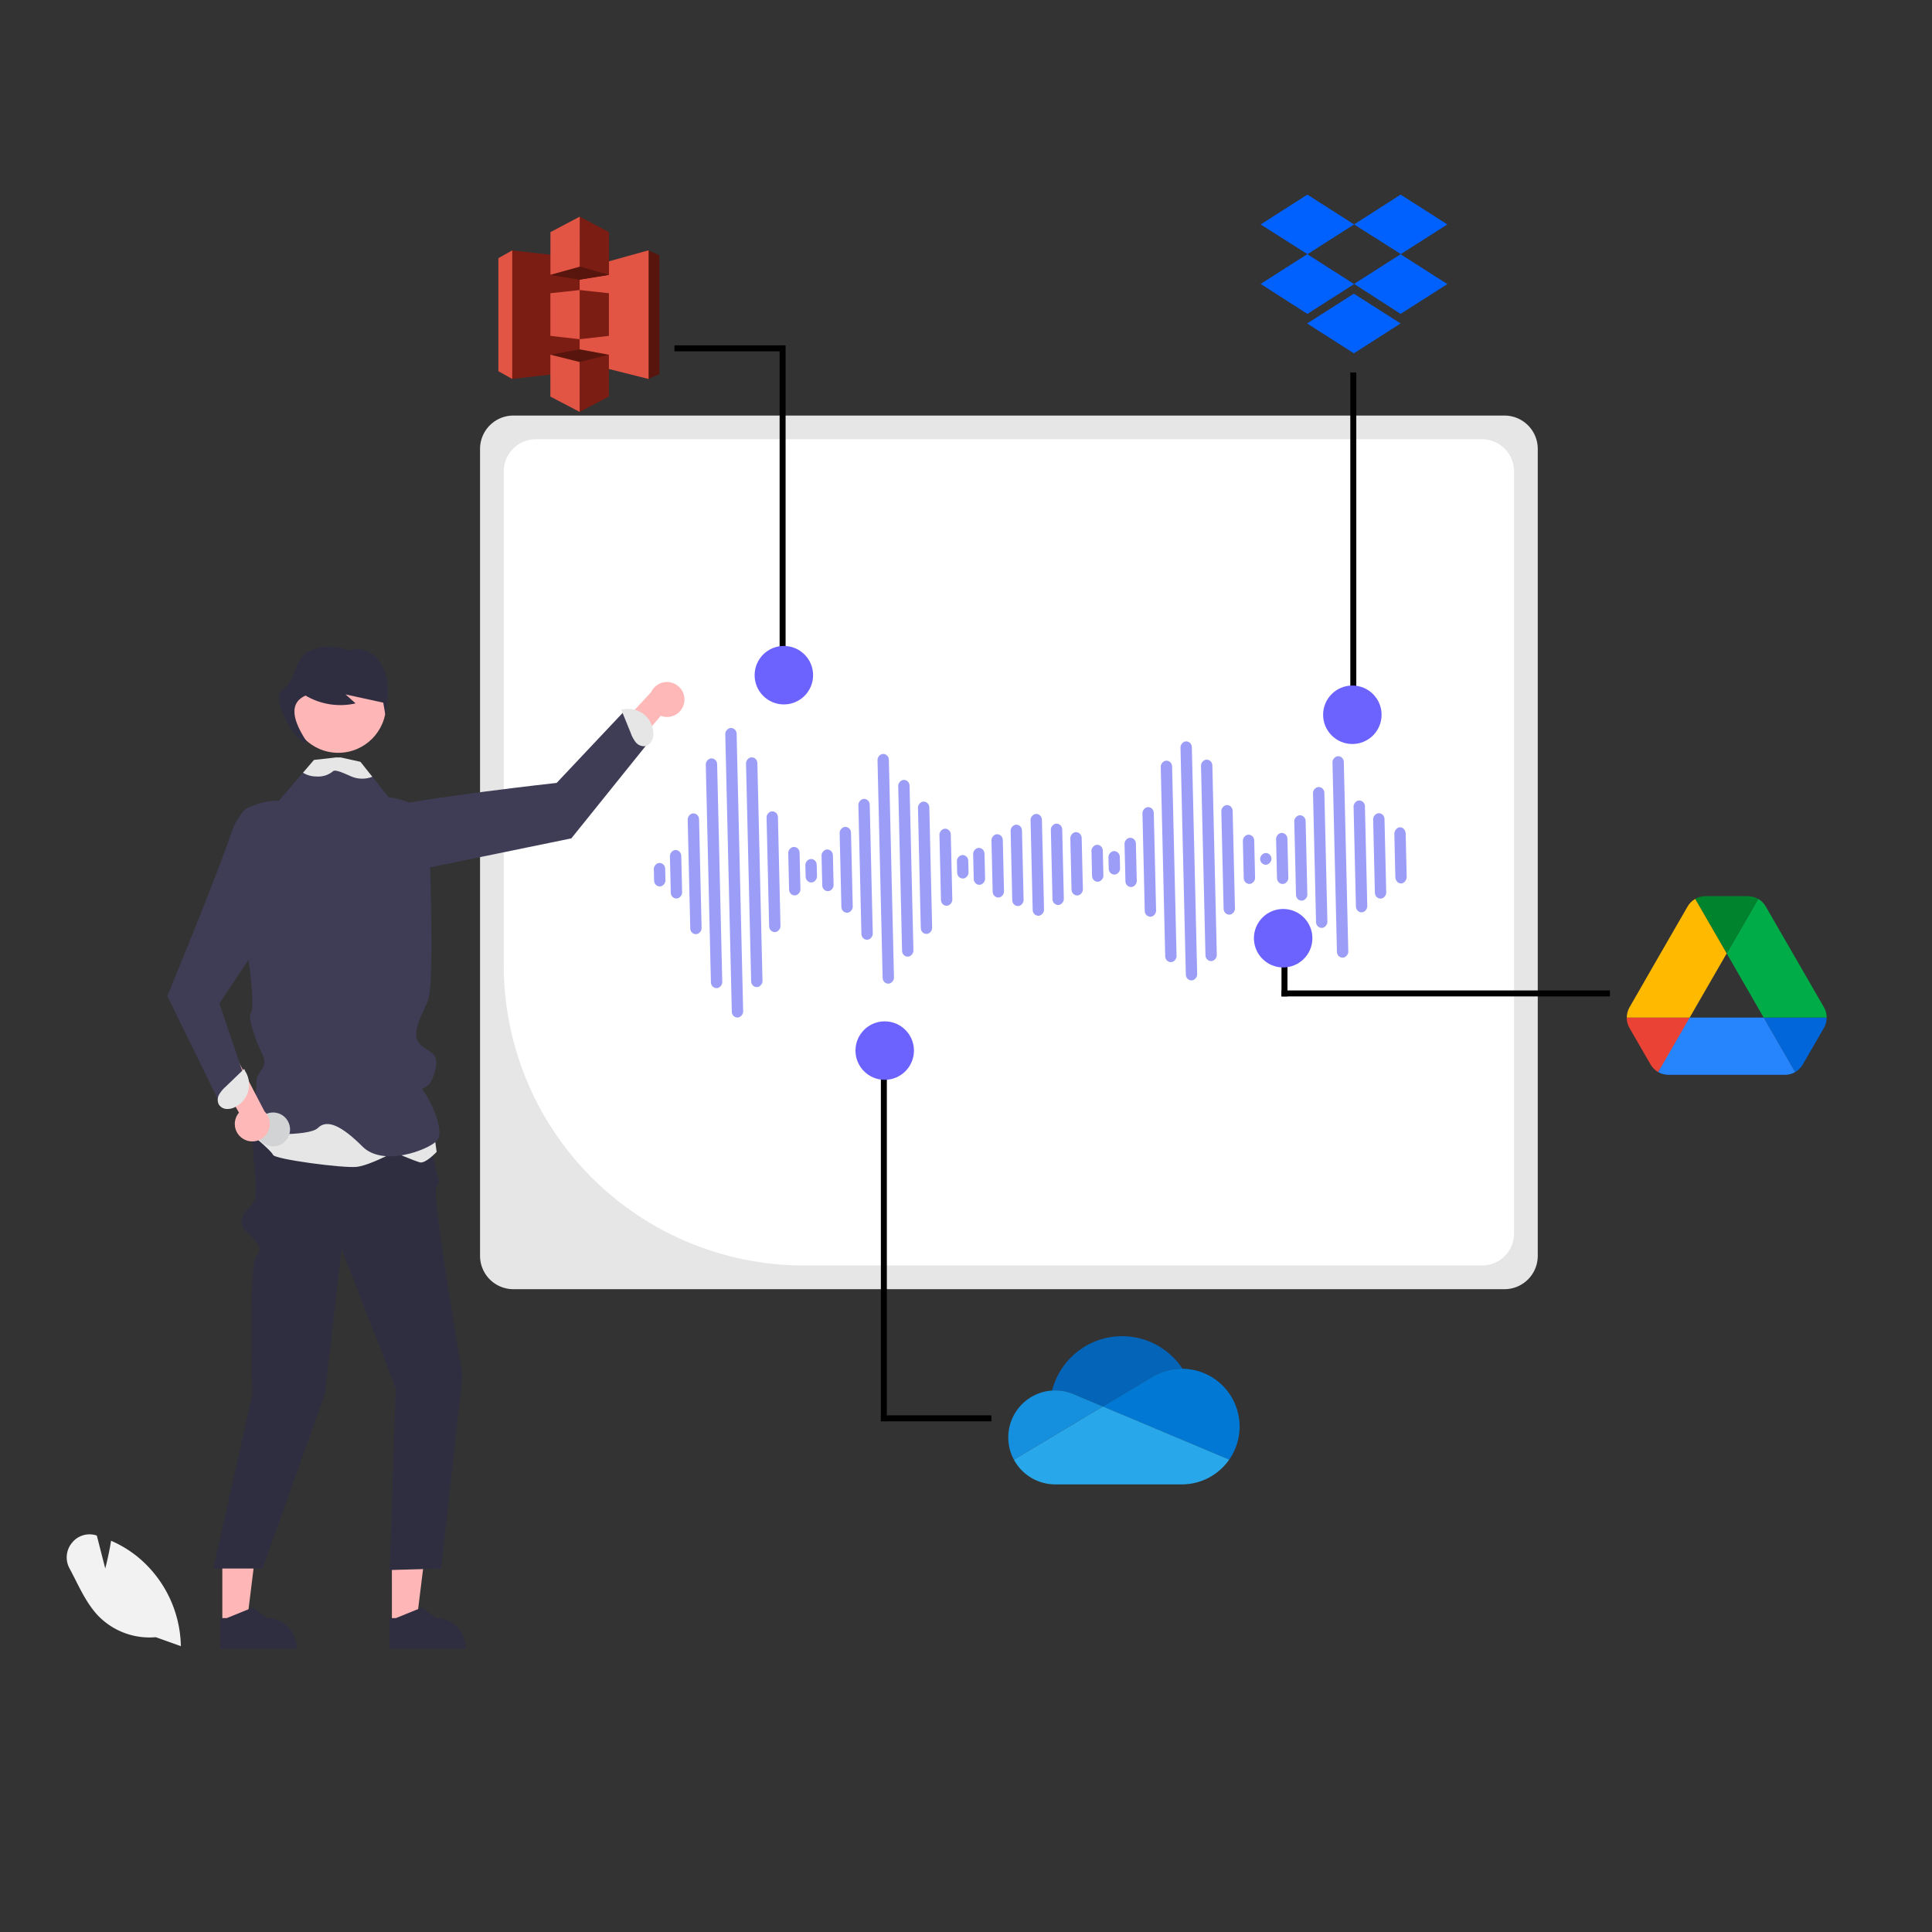 <?xml version="1.0" encoding="UTF-8" standalone="no"?>
<!-- Created with Inkscape (http://www.inkscape.org/) -->

<svg
   width="500"
   height="500"
   viewBox="0 0 132.292 132.292"
   version="1.1"
   id="svg8740"
   inkscape:version="1.2.2 (b0a8486541, 2022-12-01, custom)"
   sodipodi:docname="file_transfer.svg"
   xmlns:inkscape="http://www.inkscape.org/namespaces/inkscape"
   xmlns:sodipodi="http://sodipodi.sourceforge.net/DTD/sodipodi-0.dtd"
   xmlns="http://www.w3.org/2000/svg"
   xmlns:svg="http://www.w3.org/2000/svg">
  <rect x="0" y="0" width="132.292" height="132.292" fill="#333333" stroke="none"/>
  <sodipodi:namedview
     id="namedview8742"
     pagecolor="#ffffff"
     bordercolor="#000000"
     borderopacity="0.25"
     inkscape:showpageshadow="2"
     inkscape:pageopacity="0"
     inkscape:pagecheckerboard="0"
     inkscape:deskcolor="#d1d1d1"
     inkscape:document-units="mm"
     showgrid="false"
     inkscape:zoom="1.9855336"
     inkscape:cx="171.74224"
     inkscape:cy="153.86292"
     inkscape:window-width="1846"
     inkscape:window-height="1016"
     inkscape:window-x="0"
     inkscape:window-y="0"
     inkscape:window-maximized="1"
     inkscape:current-layer="layer1" />
  <defs
     id="defs8737" />
  <g
     inkscape:label="Layer 1"
     inkscape:groupmode="layer"
     id="layer1">
    <path
       d="m 35.152,88.276 h 67.864 a 2.283,2.283 0 0 0 2.281,-2.281 v -55.259 a 2.283,2.283 0 0 0 -2.281,-2.281 H 35.152 a 2.283,2.283 0 0 0 -2.281,2.281 v 55.259 a 2.283,2.283 0 0 0 2.281,2.281 z"
       fill="#e6e6e6"
       id="path15491"
       style="stroke-width:0.168" />
    <path
       d="m 101.478,30.078 a 2.2,2.2 0 0 1 2.197,2.197 V 84.456 a 2.199,2.199 0 0 1 -2.197,2.197 H 55.027 A 20.557,20.557 0 0 1 34.494,66.12 V 32.275 a 2.2,2.2 0 0 1 2.197,-2.197 z"
       fill="#ffffff"
       id="path15493"
       style="stroke-width:0.168" />
    <path
       d="m 4.923,105.649 a 1.536,1.536 0 0 1 1.641,-0.524 l 0.065,0.019 0.578,2.256 c 0.086,-0.336 0.272,-1.095 0.389,-1.838 l 0.009,-0.061 0.057,0.025 a 7.835,7.835 0 0 1 1.69,1.019 8.105,8.105 0 0 1 3.031,6.104 l 10e-4,0.043 10e-4,0.027 -0.076,-0.027 -1.642,-0.587 a 4.901,4.901 0 0 1 -3.952,-1.474 c -0.663,-0.7 -1.118,-1.599 -1.558,-2.47 -0.129,-0.254 -0.261,-0.515 -0.396,-0.767 a 1.562,1.562 0 0 1 0.162,-1.744 z"
       fill="#f2f2f2"
       id="path15503"
       style="stroke-width:0.168" />
    <path
       d="m 46.845,48.129 a 1.189,1.189 0 0 1 -1.595,0.885 l -4.906,5.708 -0.621,-2.107 4.864,-5.222 a 1.196,1.196 0 0 1 2.258,0.736 z"
       fill="#ffb8b8"
       id="path15505"
       style="stroke-width:0.168" />
    <polygon
       points="581.955,545.239 572.267,545.239 567.658,507.87 581.957,507.87 "
       fill="#ffb6b6"
       id="polygon15507"
       transform="matrix(-0.168,0,0,0.168,124.603,19.949)" />
    <path
       d="m 27.115,110.796 1.734,-0.705 0.05,-0.02 0.957,0.726 a 2.038,2.038 0 0 1 2.038,2.038 v 0.066 h -5.235 v -2.104 z"
       fill="#2f2e41"
       id="path15509"
       style="stroke-width:0.168" />
    <polygon
       points="651.067,545.239 641.379,545.239 636.77,507.87 651.069,507.87 "
       fill="#ffb6b6"
       id="polygon15511"
       transform="matrix(-0.168,0,0,0.168,124.603,19.949)" />
    <path
       d="m 15.532,110.796 1.734,-0.705 0.05,-0.02 0.957,0.726 a 2.038,2.038 0 0 1 2.038,2.038 v 0.066 h -5.235 v -2.104 z"
       fill="#2f2e41"
       id="path15513"
       style="stroke-width:0.168" />
    <path
       d="m 19.321,73.928 c 0,0 -2.037,2.119 -2.037,3.86 0,1.741 0.509,4.131 0,4.654 -0.509,0.523 -1.146,1.16 -0.382,1.923 0.764,0.764 1.146,1.146 0.636,1.655 -0.509,0.509 -0.255,9.419 -0.255,9.419 l -2.673,11.965 h 3.367 l 4.269,-11.965 1.146,-9.928 3.705,9.546 -0.409,12.449 3.52,-0.103 1.457,-13.237 c 0,0 -2.164,-12.592 -1.782,-12.915 0.382,-0.323 0,-0.974 0,-0.974 l -1.018,-4.822 z"
       fill="#2f2e41"
       id="path15515"
       style="stroke-width:0.168" />
    <path
       d="m 23.308,58.907 c 0,0 -0.692,-2.729 2.498,-3.511 3.19,-0.782 12.31,-1.787 12.31,-1.787 l 4.609,-4.89 1.562,2.268 -5.166,6.42 -12.241,2.514 z"
       fill="#3f3d56"
       id="path15517"
       style="stroke-width:0.168" />
    <path
       d="m 43.527,50.818 a 2.16,2.16 0 0 1 -0.332,-0.614 l -0.661,-1.624 0.172,-0.007 a 1.715,1.715 0 0 1 2.027,1.561 1.116,1.116 0 0 1 -0.108,0.607 0.661,0.661 0 0 1 -0.485,0.355 0.731,0.731 0 0 1 -0.614,-0.278 z"
       fill="#e6e6e6"
       id="path15519"
       style="stroke-width:0.168" />
    <path
       d="m 29.517,76.106 0.382,2.768 c 0,0 -0.764,0.82 -1.146,0.718 -0.382,-0.103 -1.782,-0.699 -1.782,-0.699 0,0 -1.655,0.904 -2.546,1.007 -0.891,0.103 -5.6,-0.513 -5.728,-0.82 -0.127,-0.308 -1.607,-1.511 -1.607,-1.511 l 0.588,-3.512 z"
       fill="#e6e6e6"
       id="path15521"
       style="stroke-width:0.168" />
    <path
       d="m 17.116,66.422 c 0,0 0.323,2.669 0.069,2.915 -0.255,0.244 0.255,1.791 0.764,2.809 0.509,1.018 -0.382,1.146 -0.382,1.909 0,0.764 -0.382,3.564 -0.382,3.564 0,0 3.946,0.255 4.582,-0.382 0.636,-0.636 1.655,-0.127 3.055,1.273 1.4,1.4 4.441,0.255 5.077,-0.382 0.636,-0.636 -0.495,-2.927 -0.877,-3.372 -0.382,-0.444 0.368,0.07 0.75,-1.338 0.382,-1.408 -0.368,-1.273 -1.004,-1.909 -0.636,-0.636 0,-1.782 0.509,-2.927 0.509,-1.146 0.127,-9.673 0.127,-11.71 0,-2.037 -2.8,-2.291 -2.8,-2.291 l -1.109,-1.394 -0.815,-1.025 -1.596,-0.064 -0.042,-0.001 -1.544,-0.062 -0.75,0.873 -1.655,1.927 -1.909,0.382 c -1.527,0.509 -1.146,3.691 -1.146,3.691 z"
       fill="#3f3d56"
       id="path15523"
       style="stroke-width:0.168" />
    <g
       id="g17699"
       transform="matrix(-1.022,0,0,1.022,120.148,-51.911)">
      <rect
         style="fill:#000000;fill-opacity:1;stroke:none;stroke-width:0.165;stroke-dasharray:none;stroke-opacity:1"
         id="rect17599-47"
         width="0.4"
         height="20.603"
         x="64.927"
         y="-94.539"
         transform="scale(1,-1)" />
      <rect
         style="fill:#000000;fill-opacity:1;stroke:none;stroke-width:0.099;stroke-dasharray:none;stroke-opacity:1"
         id="rect17599-4-6"
         width="0.4"
         height="7.403"
         x="-74.331"
         y="-72.373"
         transform="matrix(0,-1,-1,0,0,0)" />
    </g>
    <circle
       cx="-23.163"
       cy="48.276"
       r="3.272"
       fill="#ffb6b6"
       id="circle15525"
       style="stroke-width:0.168"
       transform="scale(-1,1)" />
    <path
       d="m 19.37,47.175 c 0.9,-0.552 0.785,-1.995 1.652,-2.499 a 3.088,3.088 0 0 1 2.854,-0.12 c 0.611,-0.261 1.342,-0.053 1.831,0.419 0.489,0.472 0.753,1.168 0.831,1.868 a 6.989,6.989 0 0 1 -0.15,2.099 q -0.073,-0.415 -0.146,-0.829 l -2.579,-0.564 q 0.343,0.308 0.685,0.615 a 4.685,4.685 0 0 1 -3.425,-0.536 c -1.123,0.503 -0.919,1.634 0.066,3.134 -0.382,0.636 -2.645,-2.959 -1.62,-3.588 z"
       fill="#2f2e41"
       id="path15527"
       style="stroke-width:0.168" />
    <path
       d="m 20.749,52.909 a 0.258,0.258 0 0 0 0.023,0.017 1.714,1.714 0 0 0 0.892,0.242 1.578,1.578 0 0 0 1.137,-0.356 c 0.167,-0.158 0.83,0.176 1.265,0.36 a 1.921,1.921 0 0 0 1.429,0.017 l -0.815,-1.025 -1.343,-0.298 h -0.335 l -1.504,0.17 z"
       fill="#e6e6e6"
       id="path15529"
       style="stroke-width:0.168" />
    <circle
       cx="-53.674"
       cy="46.233"
       r="2.002"
       fill="#6c63ff"
       id="circle15537"
       style="stroke-width:0.168"
       transform="scale(-1,1)" />
    <circle
       cx="-32.412"
       cy="72.706"
       r="1.16"
       transform="matrix(-0.983,-0.181,-0.181,0.983,0,0)"
       fill="#d1d3d4"
       id="circle15553"
       style="stroke-width:0.168" />
    <g
       transform="matrix(-0.115,0.003,0.002,0.085,132.436,13.426)"
       opacity="0.637"
       id="g147"
       style="fill:#6366f1;fill-opacity:1">
      <g
         id="ezoP4TIWyaA4"
         style="fill:#6366f1;fill-opacity:1">
        <rect
           width="6.755"
           height="90.111"
           rx="4.721"
           ry="4.721"
           transform="translate(347.241,474.521)"
           fill="#a855f7"
           id="rect27"
           x="0"
           y="0"
           style="fill:#6366f1;fill-opacity:1" />
      </g>
      <g
         id="ezoP4TIWyaA6"
         style="fill:#6366f1;fill-opacity:1">
        <rect
           width="6.752"
           height="162.291"
           rx="4.719"
           ry="4.719"
           transform="translate(359.178,438.432)"
           fill="#a855f7"
           id="rect30"
           x="0"
           y="0"
           style="fill:#6366f1;fill-opacity:1" />
      </g>
      <g
         id="ezoP4TIWyaA8"
         style="fill:#6366f1;fill-opacity:1">
        <rect
           width="6.752"
           height="68.782"
           rx="4.719"
           ry="4.719"
           transform="translate(335.773,485.187)"
           fill="#a855f7"
           id="rect33"
           x="0"
           y="0"
           style="fill:#6366f1;fill-opacity:1" />
      </g>
      <g
         id="ezoP4TIWyaA10"
         transform="matrix(1,0,0,1.1,0,-51.958)"
         style="fill:#6366f1;fill-opacity:1">
        <rect
           width="6.749"
           height="41.142"
           rx="4.717"
           ry="4.717"
           transform="translate(323.374,499.007)"
           fill="#a855f7"
           id="rect36"
           x="0"
           y="0"
           style="fill:#6366f1;fill-opacity:1" />
      </g>
      <g
         id="ezoP4TIWyaA12"
         style="fill:#6366f1;fill-opacity:1">
        <rect
           width="6.755"
           height="113.482"
           rx="4.721"
           ry="4.721"
           transform="translate(371.192,462.837)"
           fill="#a855f7"
           id="rect39"
           x="0"
           y="0"
           style="fill:#6366f1;fill-opacity:1" />
      </g>
      <g
         id="ezoP4TIWyaA14"
         style="fill:#6366f1;fill-opacity:1">
        <rect
           width="6.755"
           height="68.782"
           rx="4.721"
           ry="4.721"
           transform="translate(382.738,485.187)"
           fill="#a855f7"
           id="rect42"
           x="0"
           y="0"
           style="fill:#6366f1;fill-opacity:1" />
      </g>
      <g
         id="ezoP4TIWyaA16"
         style="fill:#6366f1;fill-opacity:1">
        <rect
           width="6.749"
           height="41.142"
           rx="4.717"
           ry="4.717"
           transform="translate(393.818,499.007)"
           fill="#a855f7"
           id="rect45"
           x="0"
           y="0"
           style="fill:#6366f1;fill-opacity:1" />
      </g>
      <g
         id="ezoP4TIWyaA18"
         style="fill:#6366f1;fill-opacity:1">
        <rect
           width="6.749"
           height="9.473"
           rx="4.717"
           ry="4.717"
           transform="translate(403.587,514.841)"
           fill="#a855f7"
           id="rect48"
           x="0"
           y="0"
           style="fill:#6366f1;fill-opacity:1" />
      </g>
      <g
         id="ezoP4TIWyaA20"
         style="fill:#6366f1;fill-opacity:1">
        <rect
           width="6.752"
           height="162.291"
           rx="4.719"
           ry="4.719"
           transform="translate(437.465,438.432)"
           fill="#a855f7"
           id="rect51"
           x="0"
           y="0"
           style="fill:#6366f1;fill-opacity:1" />
      </g>
      <g
         id="ezoP4TIWyaA22"
         style="fill:#6366f1;fill-opacity:1">
        <rect
           width="6.755"
           height="192.557"
           rx="4.721"
           ry="4.721"
           transform="translate(449.412,423.301)"
           fill="#a855f7"
           id="rect54"
           x="0"
           y="0"
           style="fill:#6366f1;fill-opacity:1" />
      </g>
      <g
         id="ezoP4TIWyaA24"
         style="fill:#6366f1;fill-opacity:1">
        <rect
           width="6.748"
           height="88.304"
           rx="4.716"
           ry="4.716"
           transform="translate(426.01,475.426)"
           fill="#a855f7"
           id="rect57"
           x="0"
           y="0"
           style="fill:#6366f1;fill-opacity:1" />
      </g>
      <g
         id="ezoP4TIWyaA26"
         style="fill:#6366f1;fill-opacity:1">
        <rect
           width="6.755"
           height="39.698"
           rx="4.721"
           ry="4.721"
           transform="translate(413.605,499.729)"
           fill="#a855f7"
           id="rect60"
           x="0"
           y="0"
           style="fill:#6366f1;fill-opacity:1" />
      </g>
      <g
         id="ezoP4TIWyaA28"
         style="fill:#6366f1;fill-opacity:1">
        <rect
           width="6.755"
           height="162.291"
           rx="4.721"
           ry="4.721"
           transform="translate(461.429,438.432)"
           fill="#a855f7"
           id="rect63"
           x="0"
           y="0"
           style="fill:#6366f1;fill-opacity:1" />
      </g>
      <g
         id="ezoP4TIWyaA30"
         style="fill:#6366f1;fill-opacity:1">
        <rect
           width="6.749"
           height="88.304"
           rx="4.717"
           ry="4.717"
           transform="translate(472.975,475.426)"
           fill="#a855f7"
           id="rect66"
           x="0"
           y="0"
           style="fill:#6366f1;fill-opacity:1" />
      </g>
      <g
         id="ezoP4TIWyaA32"
         style="fill:#6366f1;fill-opacity:1">
        <rect
           width="6.755"
           height="39.698"
           rx="4.721"
           ry="4.721"
           transform="translate(484.049,499.729)"
           fill="#a855f7"
           id="rect69"
           x="0"
           y="0"
           style="fill:#6366f1;fill-opacity:1" />
      </g>
      <g
         id="ezoP4TIWyaA34"
         style="fill:#6366f1;fill-opacity:1">
        <rect
           width="6.752"
           height="18.916"
           rx="4.719"
           ry="4.719"
           transform="translate(493.815,510.12)"
           fill="#a855f7"
           id="rect72"
           x="0"
           y="0"
           style="fill:#6366f1;fill-opacity:1" />
      </g>
      <g
         id="ezoP4TIWyaA36"
         style="fill:#6366f1;fill-opacity:1">
        <rect
           width="6.755"
           height="65.538"
           rx="4.721"
           ry="4.721"
           transform="translate(527.705,486.808)"
           fill="#a855f7"
           id="rect75"
           x="0"
           y="0"
           style="fill:#6366f1;fill-opacity:1" />
      </g>
      <g
         id="ezoP4TIWyaA38"
         style="fill:#6366f1;fill-opacity:1">
        <rect
           width="6.755"
           height="82.049"
           rx="4.721"
           ry="4.721"
           transform="translate(539.642,478.553)"
           fill="#a855f7"
           id="rect78"
           x="0"
           y="0"
           style="fill:#6366f1;fill-opacity:1" />
      </g>
      <g
         id="ezoP4TIWyaA40"
         style="fill:#6366f1;fill-opacity:1">
        <rect
           width="6.752"
           height="51"
           rx="4.719"
           ry="4.719"
           transform="translate(516.237,494.075)"
           fill="#a855f7"
           id="rect81"
           x="0"
           y="0"
           style="fill:#6366f1;fill-opacity:1" />
      </g>
      <g
         id="ezoP4TIWyaA42"
         style="fill:#6366f1;fill-opacity:1">
        <rect
           width="6.748"
           height="29.759"
           rx="4.716"
           ry="4.716"
           transform="translate(503.839,504.696)"
           fill="#a855f7"
           id="rect84"
           x="0"
           y="0"
           style="fill:#6366f1;fill-opacity:1" />
      </g>
      <g
         id="ezoP4TIWyaA44"
         style="fill:#6366f1;fill-opacity:1">
        <rect
           width="6.755"
           height="65.538"
           rx="4.721"
           ry="4.721"
           transform="translate(551.656,486.808)"
           fill="#a855f7"
           id="rect87"
           x="0"
           y="0"
           style="fill:#6366f1;fill-opacity:1" />
      </g>
      <g
         id="ezoP4TIWyaA46"
         style="fill:#6366f1;fill-opacity:1">
        <rect
           width="6.752"
           height="51"
           rx="4.719"
           ry="4.719"
           transform="translate(563.202,494.075)"
           fill="#a855f7"
           id="rect90"
           x="0"
           y="0"
           style="fill:#6366f1;fill-opacity:1" />
      </g>
      <g
         id="ezoP4TIWyaA48"
         style="fill:#6366f1;fill-opacity:1">
        <rect
           width="6.752"
           height="29.759"
           rx="4.719"
           ry="4.719"
           transform="translate(574.283,504.696)"
           fill="#a855f7"
           id="rect93"
           x="0"
           y="0"
           style="fill:#6366f1;fill-opacity:1" />
      </g>
      <g
         id="ezoP4TIWyaA50"
         style="fill:#6366f1;fill-opacity:1">
        <rect
           width="6.755"
           height="18.916"
           rx="4.721"
           ry="4.721"
           transform="translate(584.048,510.12)"
           fill="#a855f7"
           id="rect96"
           x="0"
           y="0"
           style="fill:#6366f1;fill-opacity:1" />
      </g>
      <g
         id="ezoP4TIWyaA52"
         style="fill:#6366f1;fill-opacity:1">
        <rect
           width="6.755"
           height="142.369"
           rx="4.721"
           ry="4.721"
           transform="translate(617.933,448.395)"
           fill="#a855f7"
           id="rect99"
           x="0"
           y="0"
           style="fill:#6366f1;fill-opacity:1" />
      </g>
      <g
         id="ezoP4TIWyaA54"
         style="fill:#6366f1;fill-opacity:1">
        <rect
           width="6.752"
           height="185.084"
           rx="4.719"
           ry="4.719"
           transform="translate(629.879,427.033)"
           fill="#a855f7"
           id="rect102"
           x="0"
           y="0"
           style="fill:#6366f1;fill-opacity:1" />
      </g>
      <g
         id="ezoP4TIWyaA56"
         style="fill:#6366f1;fill-opacity:1">
        <rect
           width="6.755"
           height="106.598"
           rx="4.721"
           ry="4.721"
           transform="translate(606.471,466.279)"
           fill="#a855f7"
           id="rect105"
           x="0"
           y="0"
           style="fill:#6366f1;fill-opacity:1" />
      </g>
      <g
         id="ezoP4TIWyaA58"
         style="fill:#6366f1;fill-opacity:1">
        <rect
           width="6.755"
           height="62.08"
           rx="4.721"
           ry="4.721"
           transform="translate(594.076,488.535)"
           fill="#a855f7"
           id="rect108"
           x="0"
           y="0"
           style="fill:#6366f1;fill-opacity:1" />
      </g>
      <g
         id="ezoP4TIWyaA60"
         style="fill:#6366f1;fill-opacity:1">
        <rect
           width="6.755"
           height="113.482"
           rx="4.721"
           ry="4.721"
           transform="translate(641.89,462.837)"
           fill="#a855f7"
           id="rect111"
           x="0"
           y="0"
           style="fill:#6366f1;fill-opacity:1" />
      </g>
      <g
         id="ezoP4TIWyaA62"
         style="fill:#6366f1;fill-opacity:1">
        <rect
           width="6.755"
           height="69.186"
           rx="4.425"
           ry="4.721"
           transform="translate(653.429,484.985)"
           fill="#a855f7"
           id="rect114"
           x="0"
           y="0"
           style="fill:#6366f1;fill-opacity:1" />
      </g>
      <g
         id="ezoP4TIWyaA64"
         style="fill:#6366f1;fill-opacity:1">
        <rect
           width="6.749"
           height="33.589"
           rx="4.717"
           ry="4.717"
           transform="translate(664.519,502.783)"
           fill="#a855f7"
           id="rect117"
           x="0"
           y="0"
           style="fill:#6366f1;fill-opacity:1" />
      </g>
      <g
         id="ezoP4TIWyaA66"
         style="fill:#6366f1;fill-opacity:1">
        <rect
           width="6.755"
           height="18.916"
           rx="4.721"
           ry="4.721"
           transform="translate(674.276,510.12)"
           fill="#a855f7"
           id="rect120"
           x="0"
           y="0"
           style="fill:#6366f1;fill-opacity:1" />
      </g>
      <g
         id="ezoP4TIWyaA68"
         style="fill:#6366f1;fill-opacity:1">
        <rect
           width="6.755"
           height="185.084"
           rx="4.721"
           ry="4.721"
           transform="translate(708.17,427.033)"
           fill="#a855f7"
           id="rect123"
           x="0"
           y="0"
           style="fill:#6366f1;fill-opacity:1" />
      </g>
      <g
         id="ezoP4TIWyaA70"
         style="fill:#6366f1;fill-opacity:1">
        <rect
           width="6.755"
           height="233.252"
           rx="4.586"
           ry="4.721"
           transform="translate(720.106,402.952)"
           fill="#a855f7"
           id="rect126"
           x="0"
           y="0"
           style="fill:#6366f1;fill-opacity:1" />
      </g>
      <g
         id="ezoP4TIWyaA72"
         style="fill:#6366f1;fill-opacity:1">
        <rect
           width="6.755"
           height="97.286"
           rx="4.721"
           ry="4.721"
           transform="translate(696.695,470.936)"
           fill="#a855f7"
           id="rect129"
           x="0"
           y="0"
           style="fill:#6366f1;fill-opacity:1" />
      </g>
      <g
         id="ezoP4TIWyaA74"
         style="fill:#6366f1;fill-opacity:1">
        <rect
           width="6.755"
           height="39.052"
           rx="4.721"
           ry="4.721"
           transform="translate(684.303,500.052)"
           fill="#a855f7"
           id="rect132"
           x="0"
           y="0"
           style="fill:#6366f1;fill-opacity:1" />
      </g>
      <g
         id="ezoP4TIWyaA76"
         style="fill:#6366f1;fill-opacity:1">
        <rect
           width="6.752"
           height="185.084"
           rx="4.503"
           ry="4.719"
           transform="translate(732.127,427.033)"
           fill="#a855f7"
           id="rect135"
           x="0"
           y="0"
           style="fill:#6366f1;fill-opacity:1" />
      </g>
      <g
         id="ezoP4TIWyaA78"
         style="fill:#6366f1;fill-opacity:1">
        <rect
           width="6.755"
           height="97.286"
           rx="4.721"
           ry="4.721"
           transform="translate(743.666,470.936)"
           fill="#a855f7"
           id="rect138"
           x="0"
           y="0"
           style="fill:#6366f1;fill-opacity:1" />
      </g>
      <g
         id="ezoP4TIWyaA80"
         style="fill:#6366f1;fill-opacity:1">
        <rect
           width="6.749"
           height="39.052"
           rx="4.514"
           ry="4.717"
           transform="translate(754.757,500.052)"
           fill="#a855f7"
           id="rect141"
           x="0"
           y="0"
           style="fill:#6366f1;fill-opacity:1" />
      </g>
      <g
         id="ezoP4TIWyaA82"
         style="fill:#6366f1;fill-opacity:1">
        <rect
           width="6.755"
           height="18.916"
           rx="4.227"
           ry="4.721"
           transform="translate(764.509,510.12)"
           fill="#a855f7"
           id="rect144"
           x="0"
           y="0"
           style="fill:#6366f1;fill-opacity:1" />
      </g>
    </g>
    <path
       d="m 16.665,77.988 a 1.19,1.19 0 0 1 -0.301,-1.799 l -3.738,-6.532 2.193,0.119 3.295,6.33 a 1.196,1.196 0 0 1 -1.449,1.882 z"
       fill="#ffb8b8"
       id="path15587"
       style="stroke-width:0.168" />
    <path
       d="m 20.876,55.091 c 0,0 -3.959,-1.273 -4.978,1.782 -1.018,3.055 -4.441,11.328 -4.441,11.328 l 3.678,7.51 1.655,-1.782 -1.768,-5.219 5.091,-7.637 z"
       fill="#3f3d56"
       id="path15589"
       style="stroke-width:0.168" />
    <g
       id="g17755"
       transform="matrix(1.022,0,0,1.022,-8.575,-2.964)">
      <rect
         style="fill:#000000;fill-opacity:1;stroke:none;stroke-width:0.179;stroke-dasharray:none;stroke-opacity:1"
         id="rect17599"
         width="0.4"
         height="24.171"
         x="67.409"
         y="73.955" />
      <rect
         style="fill:#000000;fill-opacity:1;stroke:none;stroke-width:0.099;stroke-dasharray:none;stroke-opacity:1"
         id="rect17599-4"
         width="0.4"
         height="7.403"
         x="97.728"
         y="-74.813"
         transform="rotate(90)" />
    </g>
    <g
       id="g17755-3"
       transform="matrix(1.022,0,0,1.022,18.857,-10.628)">
      <rect
         style="fill:#000000;fill-opacity:1;stroke:none;stroke-width:0.065;stroke-dasharray:none;stroke-opacity:1"
         id="rect17599-1"
         width="0.4"
         height="3.203"
         x="67.409"
         y="73.955" />
      <rect
         style="fill:#000000;fill-opacity:1;stroke:none;stroke-width:0.171;stroke-dasharray:none;stroke-opacity:1"
         id="rect17599-4-7"
         width="0.4"
         height="22.003"
         x="76.759"
         y="-89.414"
         transform="rotate(90)" />
    </g>
    <rect
       style="fill:#000000;fill-opacity:1;stroke:none;stroke-width:0.173;stroke-dasharray:none;stroke-opacity:1"
       id="rect17599-4-7-2"
       width="0.409"
       height="22.213"
       x="92.462"
       y="25.506" />
    <path
       class="st0"
       d="m 92.721,15.368 -3.2,2.042 3.2,2.042 -3.2,2.042 -3.2,-2.053 3.2,-2.042 -3.2,-2.031 3.2,-2.042 z m -3.217,6.782 3.2,-2.042 3.2,2.042 -3.2,2.042 z m 3.217,-2.709 3.2,-2.042 -3.2,-2.031 3.184,-2.042 3.2,2.042 -3.2,2.042 3.2,2.042 -3.2,2.042 z"
       id="path18385"
       style="fill:#0061ff;stroke-width:0.055" />
    <path
       d="m 15.008,74.943 a 2.16,2.16 0 0 1 0.448,-0.536 l 1.263,-1.216 0.07,0.157 a 1.715,1.715 0 0 1 -0.699,2.461 1.116,1.116 0 0 1 -0.604,0.125 0.661,0.661 0 0 1 -0.51,-0.318 0.731,0.731 0 0 1 0.031,-0.673 z"
       fill="#e6e6e6"
       id="path15591"
       style="stroke-width:0.168" />
    <circle
       cx="-60.58"
       cy="71.938"
       r="2.002"
       fill="#6c63ff"
       id="circle15597"
       style="stroke-width:0.168"
       transform="scale(-1,1)" />
    <circle
       cx="-87.863"
       cy="64.243"
       r="2.002"
       fill="#6c63ff"
       id="circle15575"
       style="stroke-width:0.168"
       transform="scale(-1,1)" />
    <circle
       cx="-92.601"
       cy="48.943"
       r="2.002"
       fill="#6c63ff"
       id="circle15575-5"
       style="stroke-width:0.168"
       transform="scale(-1,1)" />
    <path
       class="cls-1"
       d="m 35.073,17.147 2.312,4.4 -2.312,4.4 -0.947,-0.529 v -7.742 z"
       id="path17418"
       style="fill:#e25444;fill-rule:evenodd;stroke-width:0.028" />
    <path
       class="cls-2"
       d="m 35.073,17.147 4.623,0.529 2.353,3.871 -2.353,3.871 -4.623,0.529 z"
       id="path17420"
       style="fill:#7b1d13;fill-rule:evenodd;stroke-width:0.028" />
    <path
       class="cls-3"
       d="m 44.403,17.147 0.752,0.334 v 8.132 l -0.752,0.334 -4.707,-4.4 z"
       id="path17422"
       style="fill:#58150d;fill-rule:evenodd;stroke-width:0.028" />
    <path
       class="cls-1"
       d="m 44.413,17.138 -4.723,1.312 v 6.313 l 4.723,1.188 z"
       id="path17424"
       style="fill:#e25444;fill-rule:evenodd;stroke-width:0.028" />
    <path
       class="cls-3"
       d="m 39.688,19.143 2.005,-0.322 -2.005,-2.278 -2.001,2.278 z"
       id="path17426"
       style="fill:#58150d;fill-rule:evenodd;stroke-width:0.028" />
    <path
       class="cls-3"
       d="m 37.687,18.822 2.003,0.327 2.003,-0.327 v -2.278"
       id="path17428"
       style="fill:#58150d;fill-rule:evenodd;stroke-width:0.028" />
    <path
       class="cls-3"
       d="m 39.688,23.921 2.005,0.371 -2.005,1.956 -2.001,-1.956 z"
       id="path17430"
       style="fill:#58150d;fill-rule:evenodd;stroke-width:0.028" />
    <path
       class="cls-2"
       d="m 39.696,14.836 2.005,1.058 v 2.924 L 39.69,18.252 Z"
       id="path17432"
       style="fill:#7b1d13;fill-rule:evenodd;stroke-width:0.028" />
    <path
       class="cls-2"
       d="m 39.69,19.861 2.003,0.218 v 2.92 l -2.003,0.229 z"
       id="path17434"
       style="fill:#7b1d13;fill-rule:evenodd;stroke-width:0.028" />
    <path
       class="cls-2"
       d="m 39.69,24.788 2.003,-0.502 v 2.87 l -2.003,1.048 z"
       id="path17436"
       style="fill:#7b1d13;fill-rule:evenodd;stroke-width:0.028" />
    <path
       class="cls-1"
       d="m 37.687,24.286 2.003,0.502 v 3.416 l -2.003,-1.048 z"
       id="path17438"
       style="fill:#e25444;fill-rule:evenodd;stroke-width:0.028" />
    <path
       class="cls-1"
       d="m 39.69,19.861 -2.003,0.218 v 2.92 l 2.003,0.229 z"
       id="path17440"
       style="fill:#e25444;fill-rule:evenodd;stroke-width:0.028" />
    <path
       class="cls-1"
       d="m 39.696,14.836 -2.005,1.058 v 2.924 l 2.005,-0.557 z"
       id="path17442"
       style="fill:#e25444;fill-rule:evenodd;stroke-width:0.028" />
    <path
       d="m 124.045,71.849 -0.604,1.043 c -0.125,0.22 -0.306,0.392 -0.518,0.518 l -2.157,-3.733 h 4.314 c 0,0.243 -0.063,0.486 -0.188,0.706 z"
       fill="#0066da"
       id="path17828"
       style="stroke-width:0.157" />
    <path
       d="m 118.233,65.284 2.157,-3.733 c 0.212,0.125 0.392,0.298 0.518,0.518 l 3.984,6.902 a 1.421,1.421 0 0 1 0.188,0.706 h -4.314 z"
       fill="#00ac47"
       id="path17830"
       style="stroke-width:0.157" />
    <path
       d="m 113.542,73.41 c -0.212,-0.125 -0.392,-0.298 -0.518,-0.518 l -0.251,-0.431 -1.2,-2.078 c -0.126,-0.22 -0.188,-0.463 -0.188,-0.706 h 4.314 l -0.918,1.804 z"
       fill="#ea4335"
       id="path17832"
       style="stroke-width:0.157" />
    <path
       d="m 118.233,65.284 -2.157,-3.733 c 0.212,-0.125 0.455,-0.188 0.706,-0.188 h 2.902 c 0.251,0 0.494,0.071 0.706,0.188 z"
       fill="#00832d"
       id="path17834"
       style="stroke-width:0.157" />
    <path
       d="m 115.699,69.677 h 5.067 l 2.157,3.733 c -0.212,0.125 -0.455,0.188 -0.706,0.188 h -7.969 c -0.251,0 -0.494,-0.071 -0.706,-0.188 z"
       fill="#2684fc"
       id="path17836"
       style="stroke-width:0.157" />
    <path
       d="m 113.566,65.52 1.992,-3.451 c 0.125,-0.22 0.306,-0.392 0.518,-0.518 l 2.157,3.733 -2.533,4.392 h -4.306 c 0,-0.243 0.063,-0.486 0.188,-0.706 z"
       fill="#ffba00"
       id="path17838"
       style="stroke-width:0.157" />
    <g
       id="STYLE_COLOR"
       transform="matrix(-0.495,0,0,0.495,84.881,88.772)">
      <path
         d="m 12.202,11.193 3.1e-4,-0.001 6.718,4.024 4.003,-1.685 1.8e-4,6.8e-4 A 6.477,6.477 0 0 1 25.5,13 c 0.148,0 0.294,0.007 0.439,0.016 A 10.001,10.001 0 0 0 7.898,10.003 C 7.932,10.002 7.966,10 8,10 a 7.961,7.961 0 0 1 4.202,1.193 z"
         fill="#0364b8"
         id="path17921" />
      <path
         d="m 12.203,11.192 -3.1e-4,0.001 A 7.961,7.961 0 0 0 8,10 C 7.966,10 7.932,10.002 7.898,10.003 A 7.997,7.997 0 0 0 1.437,22.573 l 5.924,-2.493 2.633,-1.108 5.864,-2.467 3.062,-1.289 z"
         fill="#0078d4"
         id="path17923" />
      <path
         d="M 25.939,13.016 C 25.794,13.007 25.648,13 25.5,13 a 6.477,6.477 0 0 0 -2.576,0.532 l -1.8e-4,-6.8e-4 -4.003,1.685 1.161,0.695 3.805,2.279 1.66,0.994 5.676,3.4 A 6.5,6.5 0 0 0 25.939,13.016 Z"
         fill="#1490df"
         id="path17925" />
      <path
         d="M 25.546,19.184 23.886,18.19 20.081,15.911 18.92,15.216 15.858,16.504 9.995,18.972 7.361,20.08 1.437,22.573 A 7.989,7.989 0 0 0 8,26 h 17.5 a 6.498,6.498 0 0 0 5.723,-3.416 z"
         fill="#28a8ea"
         id="path17927" />
    </g>
  </g>
</svg>
